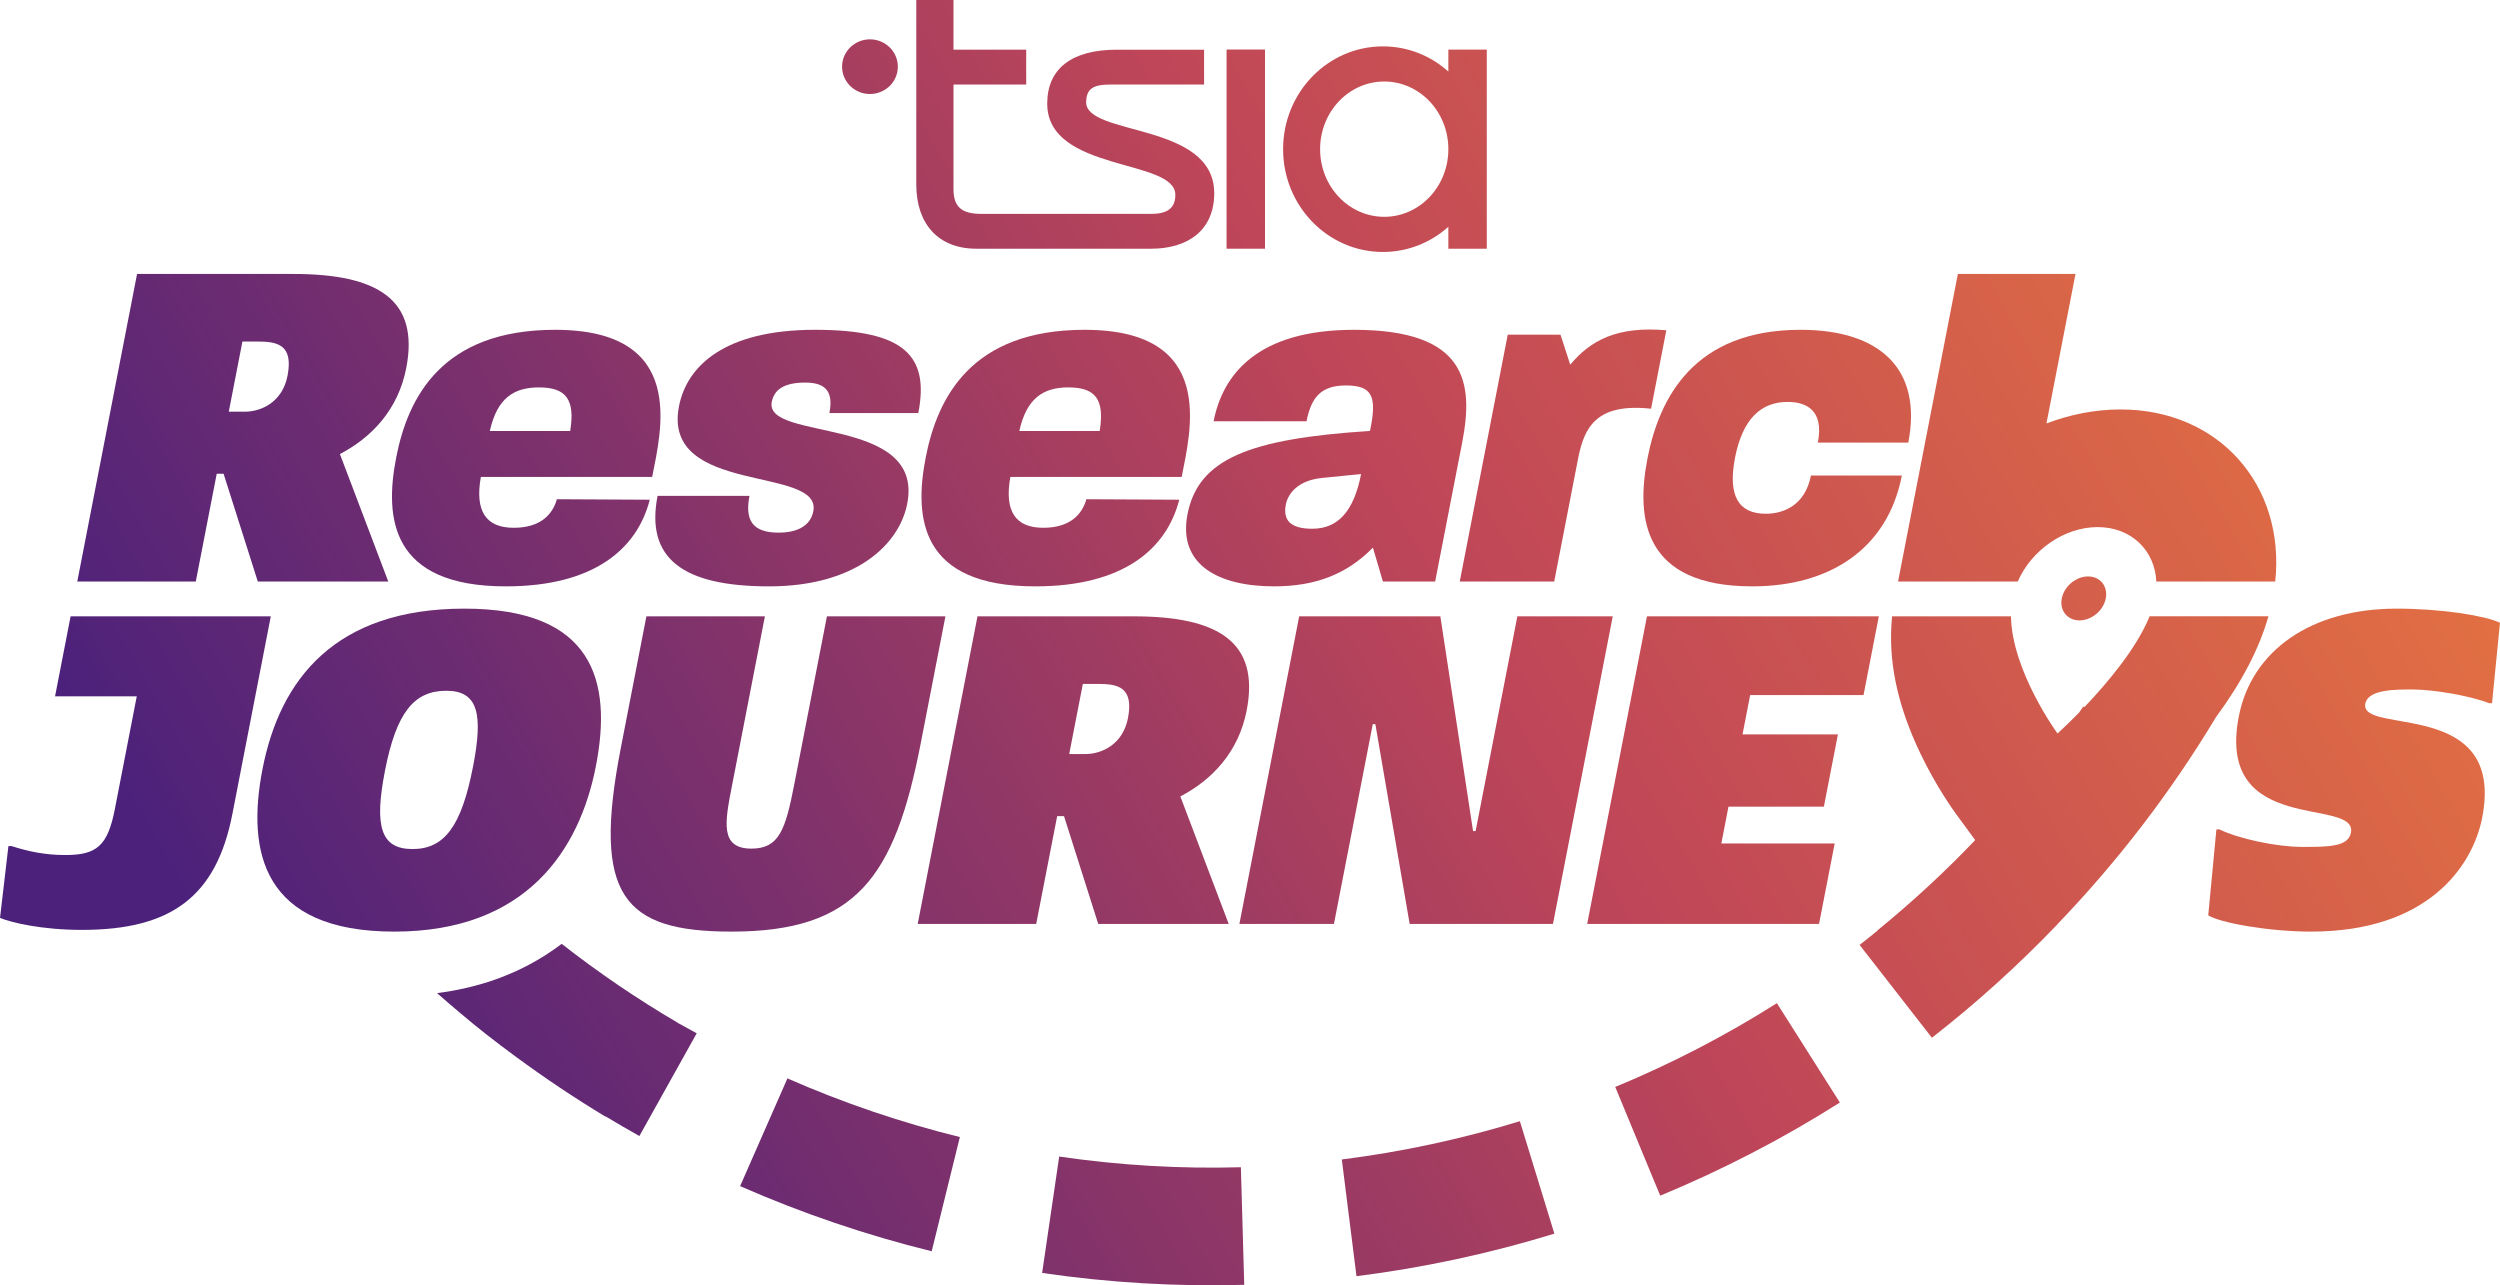 <?xml version="1.0" encoding="UTF-8"?><svg id="Layer_2" xmlns="http://www.w3.org/2000/svg" xmlns:xlink="http://www.w3.org/1999/xlink" viewBox="0 0 1168.81 600.9"><defs><style>.cls-1{fill:url(#New_Gradient_Swatch-15);}.cls-2{fill:url(#New_Gradient_Swatch-16);}.cls-3{fill:url(#New_Gradient_Swatch-18);}.cls-4{fill:url(#New_Gradient_Swatch-17);}.cls-5{fill:url(#New_Gradient_Swatch-12);}.cls-6{fill:url(#New_Gradient_Swatch-11);}.cls-7{fill:url(#New_Gradient_Swatch-14);}.cls-8{fill:url(#New_Gradient_Swatch-19);}.cls-9{fill:url(#New_Gradient_Swatch-13);}.cls-10{fill:url(#New_Gradient_Swatch-10);}.cls-11{fill:url(#New_Gradient_Swatch-24);}.cls-12{fill:url(#New_Gradient_Swatch-21);}.cls-13{fill:url(#New_Gradient_Swatch-26);}.cls-14{fill:url(#New_Gradient_Swatch-20);}.cls-15{fill:url(#New_Gradient_Swatch-22);}.cls-16{fill:url(#New_Gradient_Swatch-23);}.cls-17{fill:url(#New_Gradient_Swatch-25);}.cls-18{fill:url(#New_Gradient_Swatch);}.cls-19{fill:url(#New_Gradient_Swatch-5);}.cls-20{fill:url(#New_Gradient_Swatch-4);}.cls-21{fill:url(#New_Gradient_Swatch-7);}.cls-22{fill:url(#New_Gradient_Swatch-6);}.cls-23{fill:url(#New_Gradient_Swatch-8);}.cls-24{fill:url(#New_Gradient_Swatch-9);}.cls-25{fill:url(#New_Gradient_Swatch-3);}.cls-26{fill:url(#New_Gradient_Swatch-2);}</style><linearGradient id="New_Gradient_Swatch" x1="156.24" y1="552.38" x2="1168.24" y2="-27.61" gradientUnits="userSpaceOnUse"><stop offset="0" stop-color="#4b217b"/><stop offset=".51" stop-color="#bf4658"/><stop offset="1" stop-color="#ef7f3a"/></linearGradient><linearGradient id="New_Gradient_Swatch-2" x1="213.61" y1="652.48" x2="1225.61" y2="72.48" xlink:href="#New_Gradient_Swatch"/><linearGradient id="New_Gradient_Swatch-3" x1="258.65" y1="731.07" x2="1270.65" y2="151.07" xlink:href="#New_Gradient_Swatch"/><linearGradient id="New_Gradient_Swatch-4" x1="299.94" y1="803.12" x2="1311.94" y2="223.12" xlink:href="#New_Gradient_Swatch"/><linearGradient id="New_Gradient_Swatch-5" x1="288.05" y1="782.36" x2="1300.04" y2="202.36" xlink:href="#New_Gradient_Swatch"/><linearGradient id="New_Gradient_Swatch-6" x1="267.14" y1="745.88" x2="1279.13" y2="165.88" xlink:href="#New_Gradient_Swatch"/><linearGradient id="New_Gradient_Swatch-7" x1="25.18" y1="323.72" x2="1037.18" y2="-256.28" xlink:href="#New_Gradient_Swatch"/><linearGradient id="New_Gradient_Swatch-8" x1="-6.68" y1="268.11" x2="1005.32" y2="-311.89" xlink:href="#New_Gradient_Swatch"/><linearGradient id="New_Gradient_Swatch-9" x1="53.39" y1="372.93" x2="1065.39" y2="-207.07" xlink:href="#New_Gradient_Swatch"/><linearGradient id="New_Gradient_Swatch-10" x1="73.43" y1="407.9" x2="1085.43" y2="-172.1" xlink:href="#New_Gradient_Swatch"/><linearGradient id="New_Gradient_Swatch-11" x1="47.38" y1="362.43" x2="1059.37" y2="-217.57" xlink:href="#New_Gradient_Swatch"/><linearGradient id="New_Gradient_Swatch-12" x1="84.12" y1="426.55" x2="1096.12" y2="-153.44" xlink:href="#New_Gradient_Swatch"/><linearGradient id="New_Gradient_Swatch-13" x1="118.85" y1="487.14" x2="1130.85" y2="-92.85" xlink:href="#New_Gradient_Swatch"/><linearGradient id="New_Gradient_Swatch-14" x1="162.15" y1="562.7" x2="1174.15" y2="-17.3" xlink:href="#New_Gradient_Swatch"/><linearGradient id="New_Gradient_Swatch-15" x1="199.48" y1="627.84" x2="1211.48" y2="47.84" xlink:href="#New_Gradient_Swatch"/><linearGradient id="New_Gradient_Swatch-16" x1="234.97" y1="689.75" x2="1246.96" y2="109.75" xlink:href="#New_Gradient_Swatch"/><linearGradient id="New_Gradient_Swatch-17" x1="307.1" y1="815.6" x2="1319.09" y2="235.6" xlink:href="#New_Gradient_Swatch"/><linearGradient id="New_Gradient_Swatch-18" x1="-4.06" y1="272.69" x2="1007.94" y2="-307.31" xlink:href="#New_Gradient_Swatch"/><linearGradient id="New_Gradient_Swatch-19" x1="210.24" y1="646.61" x2="1222.24" y2="66.61" xlink:href="#New_Gradient_Swatch"/><linearGradient id="New_Gradient_Swatch-20" x1="240.88" y1="700.06" x2="1252.87" y2="120.06" xlink:href="#New_Gradient_Swatch"/><linearGradient id="New_Gradient_Swatch-21" x1="33.19" y1="337.68" x2="1045.18" y2="-242.32" xlink:href="#New_Gradient_Swatch"/><linearGradient id="New_Gradient_Swatch-22" x1="62.97" y1="389.64" x2="1074.96" y2="-190.36" xlink:href="#New_Gradient_Swatch"/><linearGradient id="New_Gradient_Swatch-23" x1="94.4" y1="444.48" x2="1106.39" y2="-135.52" xlink:href="#New_Gradient_Swatch"/><linearGradient id="New_Gradient_Swatch-24" x1="129.18" y1="505.18" x2="1141.18" y2="-74.82" xlink:href="#New_Gradient_Swatch"/><linearGradient id="New_Gradient_Swatch-25" x1="148.67" y1="539.18" x2="1160.67" y2="-40.82" xlink:href="#New_Gradient_Swatch"/><linearGradient id="New_Gradient_Swatch-26" x1="177.12" y1="588.82" x2="1189.12" y2="8.82" xlink:href="#New_Gradient_Swatch"/></defs><g id="Layer_1-2"><path class="cls-18" d="m316.8,478.13c-18.94-11.11-37.03-23.42-54.21-36.87-.31.23-.61.47-.92.7-8.37,6.24-17.63,11.3-27.67,15.1-.88.33-1.77.65-2.66.97-8.47,2.97-17.5,5.07-27,6.28,3.53,3.11,7.08,6.18,10.68,9.19h-.01c8.09,6.88,16.78,13.67,25.75,20.24,13.62,10.06,27.71,19.5,42.28,28.3l.08-.11c5.35,3.23,10.64,6.3,15.8,9.19l26.81-48.02c-2.95-1.64-5.94-3.28-8.95-4.94l.02-.02Z"/><path class="cls-26" d="m346.02,554.54c28.87,12.68,59,22.93,89.57,30.46l13.17-53.4c-27.51-6.78-54.63-16.01-80.62-27.42l-22.12,50.36Z"/><path class="cls-25" d="m495.2,540.71l-7.98,54.42c31.21,4.58,63,6.45,94.49,5.56l-1.56-54.98c-28.31.8-56.89-.88-84.95-5Z"/><path class="cls-20" d="m755.17,508.18l21.02,50.82c29.19-12.07,57.45-26.72,83.99-43.54l-29.44-46.46c-23.87,15.13-49.3,28.31-75.57,39.17Z"/><path class="cls-19" d="m627.33,542.08l6.86,54.57c31.17-3.92,62.3-10.61,92.52-19.88l-16.13-52.58c-27.2,8.34-55.21,14.36-83.25,17.89Z"/><path class="cls-22" d="m1036.1,335.19c12.08-16.44,20.16-32,24.45-47.06h-55.56c-6.12,15.12-20.01,31.47-30.37,42.33h-.74c-.63.91-1.28,1.83-1.92,2.75-5.84,5.96-10.03,9.7-10.03,9.7,0,0-21.34-29.15-21.76-54.77h-55.56c-2.09,20.17,2.26,41.23,13.2,64.1,7.41,15.49,15.6,26.82,16.51,28.06l9.13,12.46c-14.27,14.95-29.53,29.05-45.74,42.25l.06.08c-2.76,2.26-5.54,4.5-8.35,6.69l33.79,43.39c20.83-16.22,40.57-34.09,58.88-53.22h-.07c28.23-29.38,52.99-61.73,74.06-96.76Z"/><path class="cls-21" d="m456.44,116.28h81.78c16.81,0,29.46-8.33,29.46-25.97,0-33.33-60.1-26.55-59.89-42.64.19-5.82,2.76-8.15,11.27-8.15h43.88v-16.28h-40.92c-20.76,0-32.42,8.72-32.42,25.19,0,32.17,59.9,25.58,59.9,42.64,0,5.82-3.17,8.92-11.27,8.92h-47.62s-11.01,0-11.01,0h0s-20.77,0-20.77,0c-8.9,0-13.05-2.91-13.05-11.63v-48.85h34v-16.28h-34V0h-17.4v86.25c0,18.4,10.28,30.03,28.07,30.03Z"/><path class="cls-23" d="m406.73,43.95c7.19,0,13.03-5.72,13.03-12.78s-5.84-12.78-13.03-12.78-13.04,5.72-13.04,12.78,5.84,12.78,13.04,12.78Z"/><rect class="cls-24" x="573.45" y="23.16" width="17.97" height="93.12"/><path class="cls-10" d="m646.56,117.8c11.7,0,22.39-4.44,30.58-11.77v10.27h17.97V23.18h-17.97v10.27c-8.19-7.33-18.88-11.77-30.58-11.77-25.78,0-46.68,21.52-46.68,48.06s20.9,48.06,46.68,48.06Zm.6-79.69c16.56,0,29.98,14.16,29.98,31.63s-13.42,31.63-29.98,31.63-29.98-14.16-29.98-31.63,13.42-31.63,29.98-31.63Z"/><path class="cls-6" d="m33.01,288.15l-7.27,37.4h38.2l-10.26,52.8c-3.34,17.2-8.56,21.4-23.16,21.4-9.8,0-17.65-1.8-25.18-4.2h-1.4l-3.93,33.6c5.37,2.2,19.51,5.6,38.31,5.6,41.8,0,62.83-15.6,70.33-54.2l17.96-92.4H33.01Z"/><path class="cls-5" d="m278.6,358.15c7.74-39.8-1.09-73.6-61.49-73.6s-86.21,33-94.38,75c-7.54,38.8.03,76,61.63,76s86.59-38,94.24-77.4Zm-57.48.4c-5.36,27.6-13.26,38.4-28.26,38.4s-17.9-10.8-12.88-36.6c5.33-27.4,13.67-37.4,28.67-37.4s17.26,11,12.48,35.6Z"/><path class="cls-9" d="m430.46,347.55l11.55-59.4h-55.4l-15.24,78.4c-4.16,21.4-7.07,30.2-20.07,30.2-14.8,0-12.39-12.4-9.12-29.2l15.43-79.4h-55.4l-12.01,61.8c-13.41,69,1.36,85.6,51.76,85.6,58.4,0,76.34-25.4,88.5-88Z"/><path class="cls-7" d="m497.45,381.55l16,50.4h61l-22.61-59.6c14.92-7.8,27.24-20.8,31.01-40.2,6.22-32-13.25-44-52.85-44h-73l-27.95,143.8h55.4l9.8-50.4h3.2Zm8.81-61.8h7.2c9,0,16.73,1.4,13.89,16-2.33,12-11.87,16.8-20.07,16.8h-7.4l6.38-32.8Z"/><polygon class="cls-1" points="643.01 338.55 659.05 431.95 726.05 431.95 754 288.15 709.4 288.15 689.89 388.55 688.69 388.55 673.4 288.15 607.4 288.15 579.45 431.95 623.65 431.95 641.81 338.55 643.01 338.55"/><polygon class="cls-2" points="857.76 394.35 804.76 394.35 808.1 377.15 852.7 377.15 859.27 343.35 814.67 343.35 818.25 324.95 871.25 324.95 878.4 288.15 770 288.15 742.05 431.95 850.45 431.95 857.76 394.35"/><path class="cls-4" d="m1120.49,284.55c-40,0-67.81,19.6-73.8,50.4-10.96,56.4,55.73,37.4,52.42,54.4-1.28,6.6-10.68,6.6-22.68,6.6s-29.86-3.8-38.81-8.2h-1.4l-3.81,40.2c5.34,3.4,27.92,7.6,48.12,7.6,54,0,75.43-30,79.98-53.4,10.92-56.2-57.57-38.2-54.66-53.2,1.32-6.8,14.68-6.6,22.28-6.6,9.6,0,27.02,3,35.56,6.4h1.4l3.71-37.6c-7.14-3.4-27.72-6.6-48.32-6.6Z"/><path class="cls-3" d="m101.33,221.48h3.2l16,50.4h61l-22.61-59.6c14.92-7.8,27.24-20.8,31.01-40.2,6.22-32-13.25-44-52.85-44h-73l-27.95,143.8h55.4l9.8-50.4Zm12.01-61.8h7.2c9,0,16.73,1.4,13.89,16-2.33,12-11.86,16.8-20.07,16.8h-7.4l6.38-32.8Z"/><path class="cls-8" d="m887.75,271.88h55.59c6.39-14.61,21.65-25.45,37.35-25.45s26.75,10.85,27.45,25.45h55.59c4.75-45.03-26.3-80.45-72.35-80.45-11.79,0-23.51,2.33-34.62,6.54l13.59-69.9h-55l-27.96,143.81h.36Z"/><path class="cls-14" d="m969.17,271.88c-2.63,1.89-4.62,4.72-5.24,7.9-.67,3.45.44,6.49,2.69,8.36,1.45,1.21,3.37,1.92,5.6,1.92s4.43-.72,6.34-1.92c2.97-1.86,5.26-4.91,5.94-8.36.62-3.17-.27-6.01-2.17-7.9-1.49-1.49-3.61-2.38-6.12-2.38s-4.97.9-7.04,2.38Z"/><path class="cls-12" d="m236.48,274.14c41.1,0,61.4-17.43,67.3-40.51l-43.41-.23c-2.2,7.69-8.23,13.35-20.21,13.35-12.92,0-18.23-7.7-15.35-23.76h80.09c4.18-21.5,16.66-68.8-45.35-68.8-52.85,0-68.83,31.46-74.33,59.75-5.5,28.29-2.54,60.2,51.25,60.2Zm15.5-93.02c12.68,0,16.99,5.66,14.6,20.37h-37.58c3.46-15.39,11.24-20.37,22.98-20.37Z"/><path class="cls-15" d="m380.23,239.06c-1.28,6.56-7.1,9.96-16.26,9.96-12.45,0-15.72-6.11-13.57-17.2h-42.98c-5.72,29.42,11.97,42.32,52.14,42.32s60.81-19.24,64.6-38.7c8.05-41.42-66.95-28.97-63.34-47.53,1.06-5.43,5.28-9.05,15.62-9.05s13.12,4.98,11.32,14.26h41.57c5.19-26.71-6.29-38.93-48.33-38.93s-59.86,16.75-63.56,35.76c-8.14,41.87,66.98,27.61,62.8,49.11Z"/><path class="cls-16" d="m552.46,222.99c4.18-21.5,16.66-68.8-45.35-68.8-52.85,0-68.83,31.46-74.33,59.75s-2.54,60.2,51.25,60.2c41.1,0,61.4-17.43,67.3-40.51l-43.41-.23c-2.2,7.69-8.23,13.35-20.21,13.35-12.92,0-18.23-7.7-15.35-23.76h80.09Zm-52.93-41.87c12.68,0,16.99,5.66,14.6,20.37h-37.58c3.46-15.39,11.24-20.37,22.98-20.37Z"/><path class="cls-11" d="m595.6,274.14c19.73,0,34.26-5.88,46.27-18.11l4.67,15.84h24.43l12.63-64.95c5.5-28.29,2.03-52.73-50.58-52.73-45.33,0-61.4,21.05-65.63,42.77h43.45c2.11-10.86,6.54-16.75,18.29-16.75,12.68,0,14.72,5.21,11.37,21.27-56.6,3.62-80.3,13.13-85.31,38.93-4.58,23.54,14.35,33.72,40.42,33.72Zm5.56-38.25c1.01-5.21,5.72-11.32,16.98-12.45l18.2-1.81c-3.39,17.43-10.84,25.57-22.82,25.57-10.33,0-13.77-4.07-12.36-11.32Z"/><path class="cls-17" d="m726.63,271.88l11.17-57.49c2.86-14.71,8.58-26.03,34.12-23.31l7.13-36.66c-23.09-2.04-35.45,4.75-44.93,16.07l-4.55-14.03h-24.66l-22.44,115.42h44.16Z"/><path class="cls-13" d="m819.2,274.14c36.17,0,63.28-17.43,69.97-51.83h-42.51c-2.68,13.8-12.64,17.88-21.09,17.88-12.45,0-17.96-7.92-14.39-26.25s12.34-26.03,24.55-26.03c8.22,0,17.19,3.39,14.16,19.01h42.28c6.69-34.4-13.24-52.73-50.35-52.73-49.79,0-66.05,31.68-71.6,60.2-5.5,28.29-1.75,59.75,48.98,59.75Z"/></g></svg>